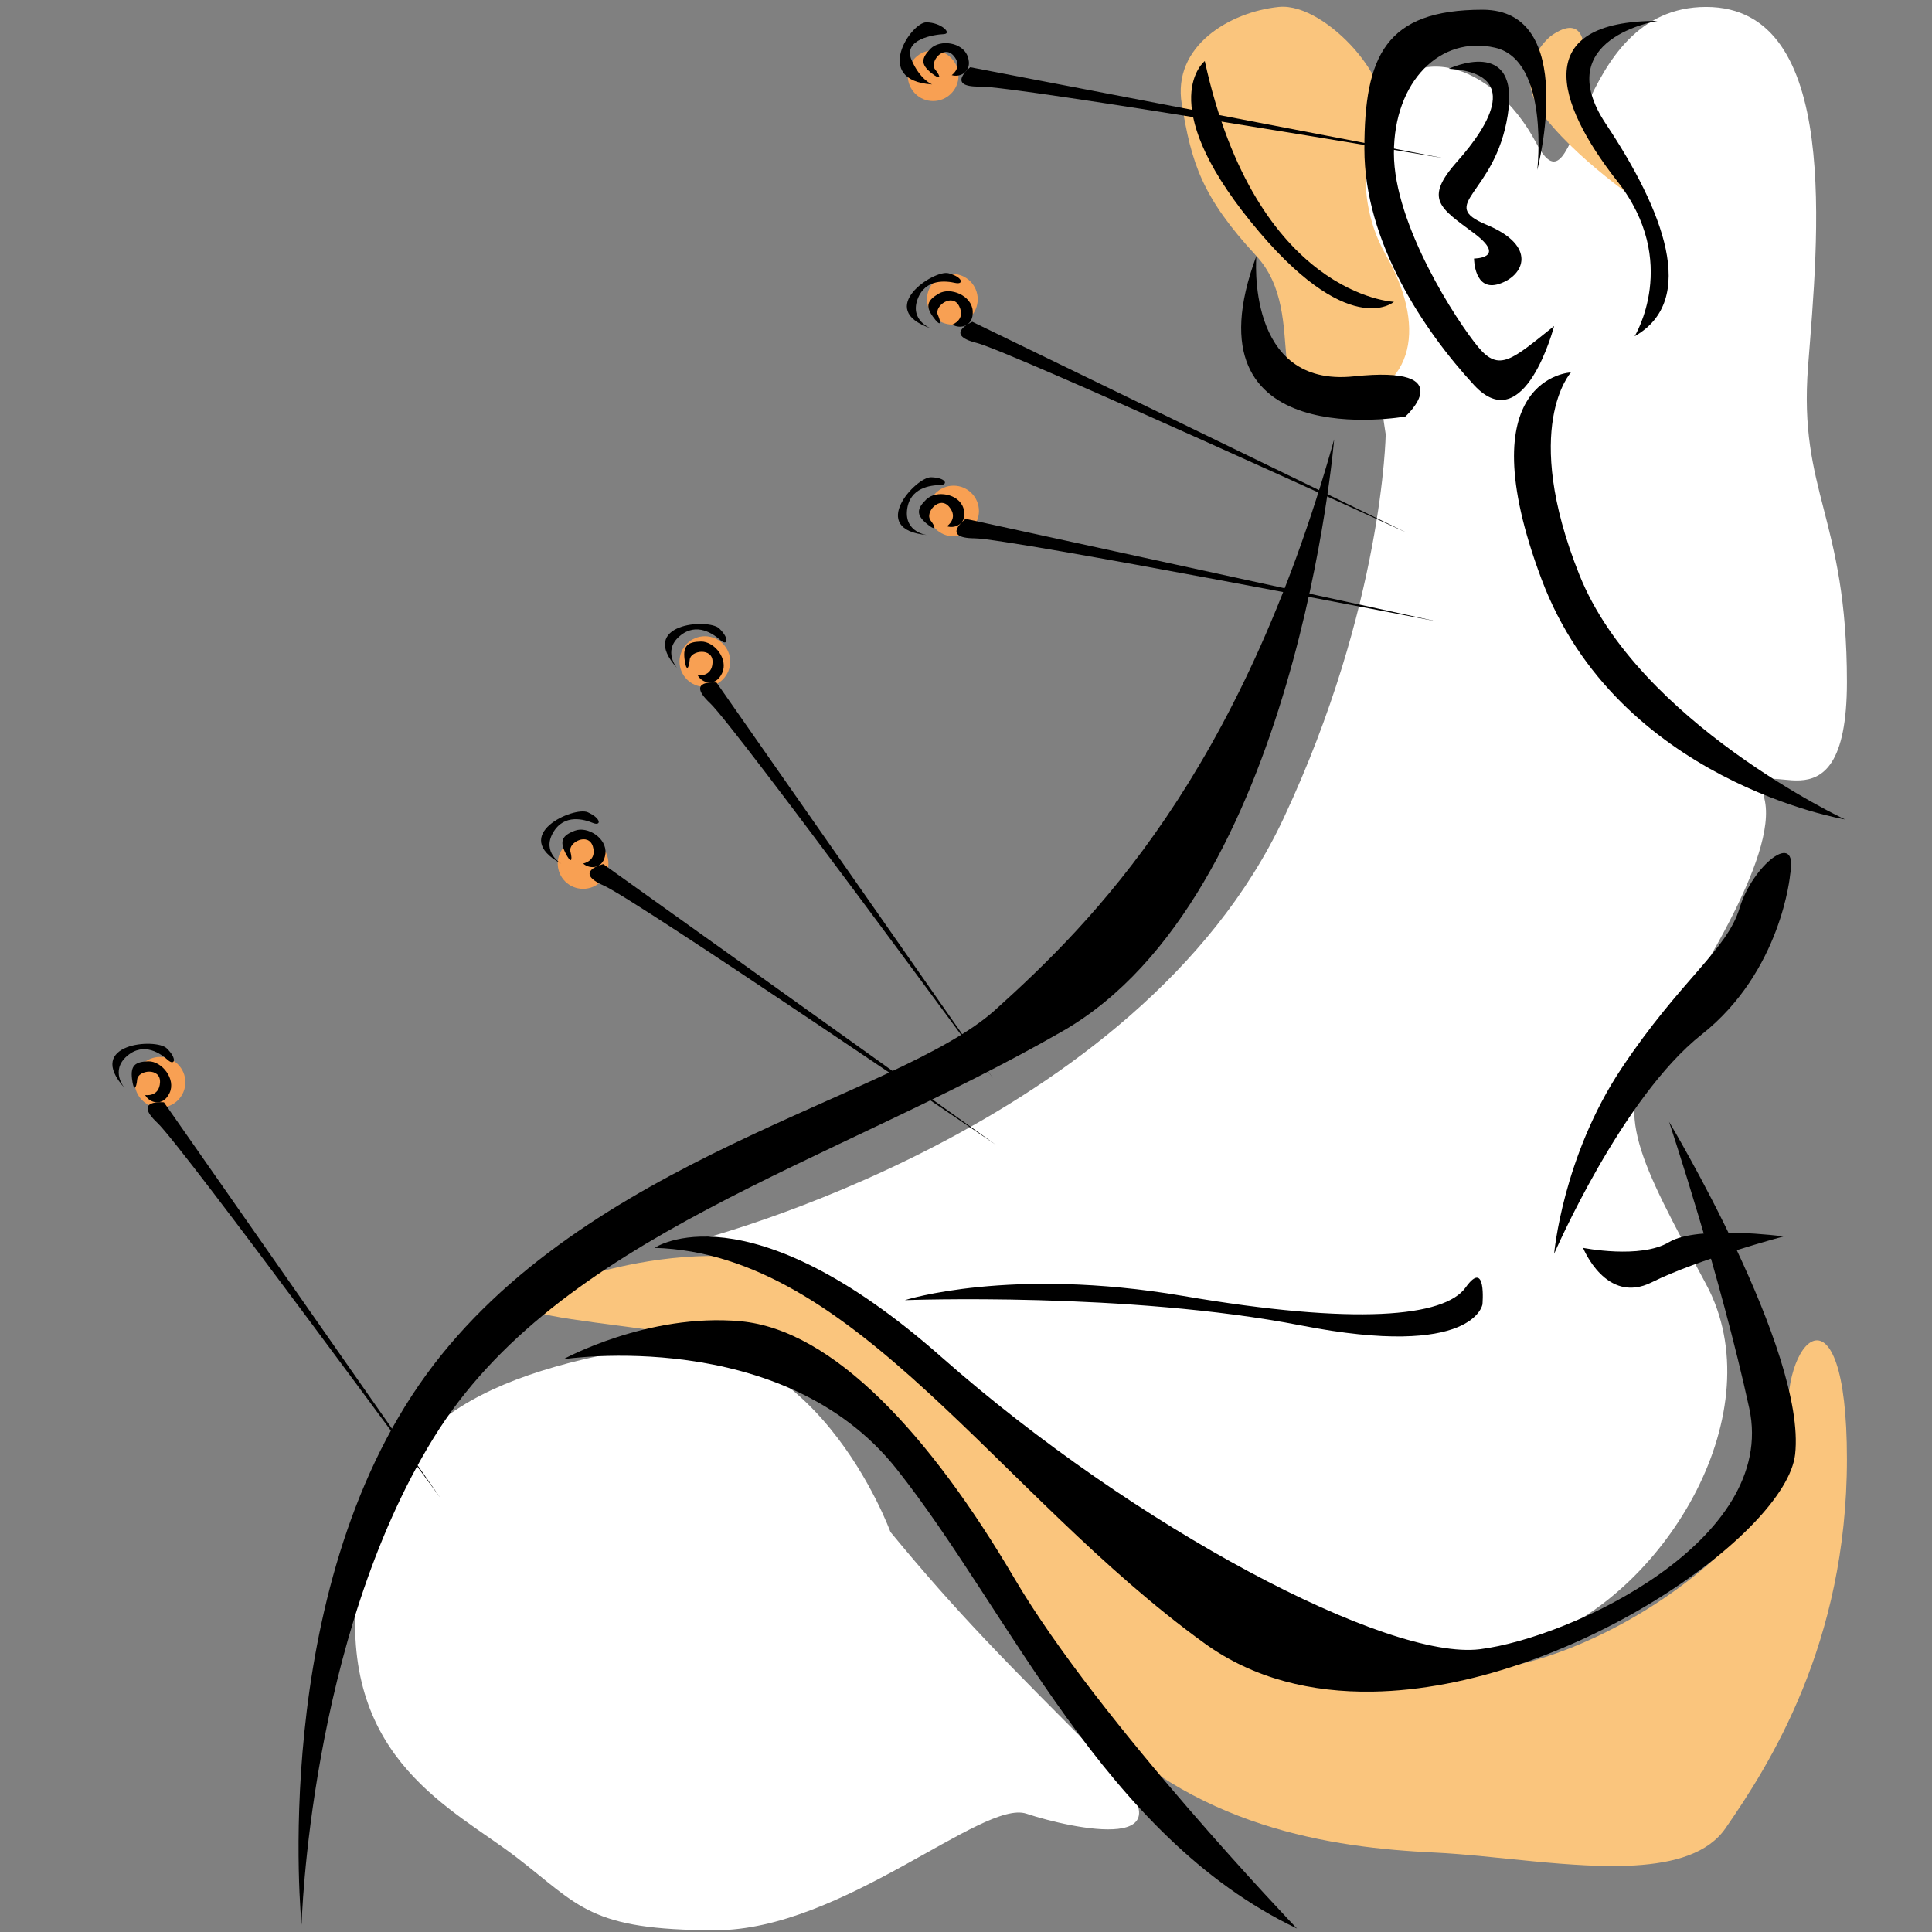 <svg xmlns="http://www.w3.org/2000/svg" xmlns:xlink="http://www.w3.org/1999/xlink" width="500" viewBox="0 0 375 375" height="500" preserveAspectRatio="xMidYMid meet"><rect x="0" y="0" width="375" height="375" fill="#808080" stroke="none"/><defs><clipPath id="e324df6f43"><path d="M 135 1 L 358.406 1 L 358.406 321 L 135 321 Z M 135 1 " clip-rule="nonzero"></path></clipPath><clipPath id="09b93e8bd5"><path d="M 101 243 L 358.406 243 L 358.406 363 L 101 363 Z M 101 243 " clip-rule="nonzero"></path></clipPath><clipPath id="3ab8ff190b"><path d="M 293 72 L 358.406 72 L 358.406 160 L 293 160 Z M 293 72 " clip-rule="nonzero"></path></clipPath></defs><g clip-path="url(#e324df6f43)"><path fill="#ffffff" d="M 268.965 84.301 C 268.965 84.301 268.473 117.582 249.168 158.781 C 220.902 219.109 135.141 240.797 135.141 240.797 C 135.141 240.797 194.504 279.445 215.238 295.469 C 235.977 311.496 274.609 327.527 299.109 318.094 C 323.617 308.668 344.352 273.789 331.156 249.277 C 317.965 224.762 313.254 216.281 320.789 204.027 C 328.328 191.77 345.297 166.316 342.469 155.008 C 339.637 143.691 358.488 164.434 358.488 132.379 C 358.488 100.328 349.062 95.617 350.945 71.105 C 352.836 46.598 357.543 1.344 331.156 1.344 C 304.773 1.344 306.656 43.762 298.172 27.738 C 289.691 11.711 272.727 7.004 267.074 22.082 C 261.418 37.164 268.965 84.301 268.965 84.301 " fill-opacity="1" fill-rule="nonzero"></path></g><path fill="#ffffff" d="M 172.832 297.352 C 172.832 297.352 157.758 255.875 124.77 261.535 C 91.789 267.191 72 277.562 69.172 309.613 C 66.344 341.664 88.016 351.098 100.27 360.523 C 112.523 369.941 114.406 374.656 138.906 374.656 C 163.414 374.656 190.738 349.207 199.223 352.035 C 207.703 354.859 233.148 360.523 214.297 341.664 C 195.449 322.812 186.031 313.383 172.832 297.352 " fill-opacity="1" fill-rule="nonzero"></path><g clip-path="url(#09b93e8bd5)"><path fill="#fac57d" d="M 108.75 249.277 C 108.75 249.277 146.449 234.195 169.066 253.992 C 191.684 273.789 252.938 324.691 282.156 324.691 C 311.363 324.691 349.062 295.469 347.18 277.562 C 345.289 259.648 358.488 247.395 358.488 283.215 C 358.488 319.039 343.402 342.609 334.926 354.859 C 331.559 359.727 325.066 361.621 317.227 362.082 C 305.324 362.77 290.312 360.145 278.383 359.578 C 258.594 358.633 231.266 354.859 210.531 332.238 C 189.797 309.613 183.203 277.555 159.641 266.246 C 136.078 254.938 82.363 257.758 108.75 249.277 " fill-opacity="1" fill-rule="nonzero"></path></g><path fill="#fac57d" d="M 267.074 22.082 C 267.074 22.082 261.418 36.227 268.965 49.426 C 276.5 62.621 275.555 75.82 259.539 78.648 C 243.512 81.477 254.57 61.258 243.863 49.688 C 233.148 38.109 231.266 31.508 229.383 20.199 C 227.492 8.887 238.801 2.285 248.223 1.344 C 257.648 0.402 271.789 17.367 267.074 22.082 " fill-opacity="1" fill-rule="nonzero"></path><path fill="#fac57d" d="M 301 6.996 C 301 6.996 292.52 13.602 300.062 23.027 C 307.598 32.453 320.789 40.938 320.789 40.938 C 320.789 40.938 304.773 23.965 306.656 16.43 C 308.535 8.887 307.598 2.285 301 6.996 " fill-opacity="1" fill-rule="nonzero"></path><path fill="#f8a053" d="M 141.734 128.41 C 141.734 131.121 139.535 133.32 136.816 133.32 C 134.094 133.32 131.895 131.121 131.895 128.41 C 131.895 125.699 134.094 123.492 136.816 123.492 C 139.535 123.492 141.734 125.699 141.734 128.41 " fill-opacity="1" fill-rule="nonzero"></path><path fill="#f8a053" d="M 190.012 99.188 C 190.012 101.898 187.805 104.098 185.086 104.098 C 182.367 104.098 180.168 101.898 180.168 99.188 C 180.168 96.469 182.367 94.27 185.086 94.27 C 187.805 94.27 190.012 96.469 190.012 99.188 " fill-opacity="1" fill-rule="nonzero"></path><path fill="#f8a053" d="M 189.773 58.082 C 189.773 60.801 187.574 63 184.855 63 C 182.137 63 179.93 60.801 179.93 58.082 C 179.93 55.367 182.137 53.168 184.855 53.168 C 187.574 53.168 189.773 55.367 189.773 58.082 " fill-opacity="1" fill-rule="nonzero"></path><path fill="#f8a053" d="M 186.043 14.703 C 186.043 17.414 183.836 19.613 181.117 19.613 C 178.398 19.613 176.199 17.414 176.199 14.703 C 176.199 11.984 178.398 9.781 181.117 9.781 C 183.836 9.781 186.043 11.984 186.043 14.703 " fill-opacity="1" fill-rule="nonzero"></path><path fill="#f8a053" d="M 118.098 167.613 C 118.098 170.324 115.898 172.523 113.18 172.523 C 110.457 172.523 108.254 170.324 108.254 167.613 C 108.254 164.895 110.457 162.695 113.18 162.695 C 115.898 162.695 118.098 164.895 118.098 167.613 " fill-opacity="1" fill-rule="nonzero"></path><path fill="#f8a053" d="M 35.98 210.066 C 35.98 212.781 33.781 214.98 31.062 214.98 C 28.344 214.98 26.145 212.781 26.145 210.066 C 26.145 207.355 28.344 205.148 31.062 205.148 C 33.781 205.148 35.98 207.355 35.98 210.066 " fill-opacity="1" fill-rule="nonzero"></path><path fill="#000000" d="M 258.957 85.293 C 258.957 85.293 251.648 174.062 206.293 200.121 C 160.945 226.188 108.281 240.031 84.145 279.121 C 60 318.215 58.539 373.598 58.539 373.598 C 58.539 373.598 51.957 309.254 82.68 266.906 C 113.402 224.555 174.109 213.156 193.129 196.055 C 212.148 178.949 240.68 150.445 258.957 85.293 " fill-opacity="1" fill-rule="nonzero"></path><g clip-path="url(#3ab8ff190b)"><path fill="#000000" d="M 304.926 72.285 C 304.926 72.285 295.102 82.926 306.559 111.574 C 318.016 140.227 358.109 159.051 358.109 159.051 C 358.109 159.051 313.93 151.684 299.199 112.391 C 284.469 73.102 304.926 72.285 304.926 72.285 " fill-opacity="1" fill-rule="nonzero"></path></g><path fill="#000000" d="M 301.656 63.277 C 301.656 63.277 295.926 85.383 286.109 74.742 C 276.285 64.102 264.828 46.906 264.828 28.898 C 264.828 10.891 268.922 1.887 287.742 1.887 C 306.559 1.887 298.383 32.996 298.383 32.996 C 298.383 32.996 300.832 11.711 290.199 9.258 C 279.562 6.801 270.555 15.801 270.555 29.723 C 270.555 43.637 282.828 62.461 286.926 67.371 C 291.016 72.285 293.469 69.828 301.656 63.277 " fill-opacity="1" fill-rule="nonzero"></path><path fill="#000000" d="M 281.195 13.344 C 281.195 13.344 295.102 6.801 292.652 22.348 C 290.199 37.906 278.742 39.539 288.559 43.637 C 298.383 47.723 295.926 53.461 291.016 55.094 C 286.109 56.73 286.109 50.18 286.109 50.18 C 286.109 50.18 292.652 50.18 286.109 45.27 C 279.562 40.363 276.285 38.723 282.828 31.355 C 289.383 23.988 295.109 14.16 281.195 13.344 " fill-opacity="1" fill-rule="nonzero"></path><path fill="#000000" d="M 347.477 169.691 C 347.477 169.691 345.844 188.516 330.289 200.797 C 314.746 213.078 301.656 243.359 301.656 243.359 C 301.656 243.359 303.289 224.535 314.746 207.348 C 326.203 190.156 335.203 184.422 337.66 176.234 C 340.109 168.051 349.117 160.691 347.477 169.691 " fill-opacity="1" fill-rule="nonzero"></path><path fill="#000000" d="M 109.359 263.824 C 109.359 263.824 151.91 257.273 174.008 285.105 C 196.098 312.938 214.102 356.324 251.738 374.328 C 251.738 374.328 213.285 334.219 196.914 306.387 C 180.551 278.562 161.734 258.098 143.73 256.457 C 125.723 254.824 109.359 263.824 109.359 263.824 " fill-opacity="1" fill-rule="nonzero"></path><path fill="#000000" d="M 175.641 252.359 C 175.641 252.359 196.098 245.816 229.645 251.543 C 263.195 257.273 280.379 255.633 284.469 249.906 C 288.559 244.176 287.742 253.184 287.742 253.184 C 287.742 253.184 286.109 263.824 252.559 257.273 C 219.004 250.727 175.641 252.359 175.641 252.359 " fill-opacity="1" fill-rule="nonzero"></path><path fill="#000000" d="M 184.855 63 C 184.855 63 187.488 62.055 186.172 59.426 C 184.855 56.793 181.281 59.426 182.035 61.117 C 182.785 62.812 182.598 63.559 181.098 61.496 C 179.594 59.426 179.965 58.297 182.227 56.98 C 184.477 55.664 188.613 57.359 188.805 60.367 C 188.984 63.371 186.355 63.938 184.855 63 " fill-opacity="1" fill-rule="nonzero"></path><path fill="#000000" d="M 273.02 103.383 L 188.73 62.461 C 188.73 62.461 183.008 64.918 189.551 66.555 C 196.098 68.188 273.02 103.383 273.02 103.383 " fill-opacity="1" fill-rule="nonzero"></path><path fill="#000000" d="M 180.719 63.75 C 180.719 63.75 176.582 62.246 178.09 58.109 C 179.594 53.973 183.73 54.539 185.418 54.918 C 187.109 55.289 186.922 53.781 184.102 53.035 C 181.281 52.277 169.629 59.992 180.719 63.75 " fill-opacity="1" fill-rule="nonzero"></path><path fill="#000000" d="M 183.789 102.141 C 183.789 102.141 186.125 100.609 184.223 98.363 C 182.324 96.109 179.48 99.512 180.605 100.98 C 181.73 102.445 181.727 103.223 179.781 101.57 C 177.832 99.91 177.934 98.727 179.816 96.914 C 181.699 95.105 186.113 95.773 187.004 98.652 C 187.895 101.535 185.469 102.703 183.789 102.141 " fill-opacity="1" fill-rule="nonzero"></path><path fill="#000000" d="M 278.977 120.629 L 187.434 100.703 C 187.434 100.703 182.441 104.441 189.188 104.488 C 195.938 104.539 278.977 120.629 278.977 120.629 " fill-opacity="1" fill-rule="nonzero"></path><path fill="#000000" d="M 179.945 103.848 C 179.945 103.848 175.57 103.363 176.059 98.984 C 176.551 94.613 180.699 94.188 182.434 94.152 C 184.16 94.121 183.629 92.703 180.715 92.637 C 177.793 92.566 168.285 102.805 179.945 103.848 " fill-opacity="1" fill-rule="nonzero"></path><path fill="#000000" d="M 113.18 167.613 C 113.18 167.613 115.93 167.125 115.074 164.305 C 114.219 161.492 110.258 163.488 110.715 165.285 C 111.176 167.078 110.855 167.789 109.723 165.5 C 108.59 163.207 109.148 162.152 111.594 161.234 C 114.035 160.32 117.832 162.68 117.512 165.684 C 117.188 168.68 114.5 168.793 113.18 167.613 " fill-opacity="1" fill-rule="nonzero"></path><path fill="#000000" d="M 193.312 222.219 L 117.09 167.727 C 117.09 167.727 111.031 169.191 117.215 171.902 C 123.395 174.617 193.312 222.219 193.312 222.219 " fill-opacity="1" fill-rule="nonzero"></path><path fill="#000000" d="M 108.973 167.66 C 108.973 167.66 105.148 165.48 107.328 161.656 C 109.5 157.828 113.488 159.082 115.086 159.738 C 116.695 160.387 116.762 158.875 114.102 157.668 C 111.449 156.445 98.672 162.094 108.973 167.66 " fill-opacity="1" fill-rule="nonzero"></path><path fill="#000000" d="M 28.172 212.543 C 28.172 212.543 30.926 213.008 31.062 210.066 C 31.195 207.125 26.789 207.688 26.629 209.527 C 26.461 211.375 25.926 211.938 25.625 209.398 C 25.312 206.863 26.195 206.059 28.809 206.004 C 31.418 205.957 34.207 209.453 32.902 212.164 C 31.602 214.891 29.023 214.098 28.172 212.543 " fill-opacity="1" fill-rule="nonzero"></path><path fill="#000000" d="M 85.5 290.773 L 31.824 213.961 C 31.824 213.961 25.625 213.32 30.543 217.941 C 35.469 222.559 85.5 290.773 85.5 290.773 " fill-opacity="1" fill-rule="nonzero"></path><path fill="#000000" d="M 24.191 211.188 C 24.191 211.188 21.32 207.859 24.645 204.98 C 27.973 202.098 31.312 204.609 32.602 205.762 C 33.895 206.91 34.461 205.508 32.363 203.48 C 30.273 201.445 16.34 202.504 24.191 211.188 " fill-opacity="1" fill-rule="nonzero"></path><path fill="#000000" d="M 184.723 14.582 C 184.723 14.582 187.023 12.996 185.066 10.789 C 183.109 8.59 180.344 12.059 181.516 13.492 C 182.676 14.938 182.684 15.707 180.699 14.109 C 178.715 12.496 178.785 11.309 180.617 9.453 C 182.461 7.59 186.895 8.156 187.852 11.02 C 188.809 13.871 186.414 15.102 184.723 14.582 " fill-opacity="1" fill-rule="nonzero"></path><path fill="#000000" d="M 280.332 30.719 L 188.324 13.047 C 188.324 13.047 183.434 16.914 190.18 16.801 C 196.926 16.68 280.332 30.719 280.332 30.719 " fill-opacity="1" fill-rule="nonzero"></path><path fill="#000000" d="M 180.922 16.383 C 180.922 16.383 178.582 15.484 176.922 11.613 C 175.188 7.57 181.441 6.699 183.168 6.625 C 184.902 6.551 182.691 4.332 179.777 4.336 C 176.855 4.336 169.234 15.625 180.922 16.383 " fill-opacity="1" fill-rule="nonzero"></path><path fill="#000000" d="M 135.418 131.062 C 135.418 131.062 138.176 131.52 138.312 128.578 C 138.441 125.637 134.043 126.195 133.871 128.047 C 133.711 129.887 133.176 130.453 132.867 127.918 C 132.562 125.375 133.449 124.57 136.051 124.523 C 138.664 124.469 141.449 127.965 140.148 130.684 C 138.852 133.402 136.273 132.613 135.418 131.062 " fill-opacity="1" fill-rule="nonzero"></path><path fill="#000000" d="M 192.75 209.293 L 139.074 132.48 C 139.074 132.48 132.875 131.836 137.793 136.453 C 142.711 141.066 192.75 209.293 192.75 209.293 " fill-opacity="1" fill-rule="nonzero"></path><path fill="#000000" d="M 131.445 129.707 C 131.445 129.707 128.562 126.371 131.895 123.492 C 135.223 120.617 138.555 123.121 139.852 124.273 C 141.145 125.426 141.715 124.023 139.613 121.992 C 137.523 119.961 123.59 121.016 131.445 129.707 " fill-opacity="1" fill-rule="nonzero"></path><path fill="#000000" d="M 233.848 11.848 C 233.848 11.848 223.836 19.633 242.75 43.008 C 261.656 66.379 270.562 58.586 270.562 58.586 C 270.562 58.586 243.863 57.473 233.848 11.848 " fill-opacity="1" fill-rule="nonzero"></path><path fill="#000000" d="M 243.863 49.688 C 243.863 49.688 241.637 75.281 262.777 73.055 C 283.91 70.828 272.781 80.848 272.781 80.848 C 272.781 80.848 229.395 88.633 243.863 49.688 " fill-opacity="1" fill-rule="nonzero"></path><path fill="#000000" d="M 321.734 4.055 C 321.734 4.055 300.594 7.395 311.723 24.086 C 322.84 40.781 329.645 58.25 317.281 65.266 C 317.281 65.266 326.184 50.801 313.949 35.215 C 301.707 19.633 297.262 4.055 321.734 4.055 " fill-opacity="1" fill-rule="nonzero"></path><path fill="#000000" d="M 307.273 242.211 C 307.273 242.211 311.723 253.34 320.621 248.887 C 329.523 244.438 346.207 239.984 346.207 239.984 C 346.207 239.984 329.523 237.758 323.961 241.098 C 318.395 244.438 307.273 242.211 307.273 242.211 " fill-opacity="1" fill-rule="nonzero"></path><path fill="#000000" d="M 323.961 217.727 C 323.961 217.727 350.656 262.238 348.434 282.273 C 346.734 297.562 304.219 327.758 266.371 328.344 C 254.625 328.52 243.328 325.855 233.848 319 C 193.797 290.066 165.984 243.324 127.051 242.211 C 127.051 242.211 144.852 229.965 182.676 263.352 C 220.496 296.738 269.449 322.332 287.25 320.113 C 305.047 317.887 345.094 298.965 339.535 273.371 C 333.977 247.773 323.961 217.727 323.961 217.727 " fill-opacity="1" fill-rule="nonzero"></path></svg>